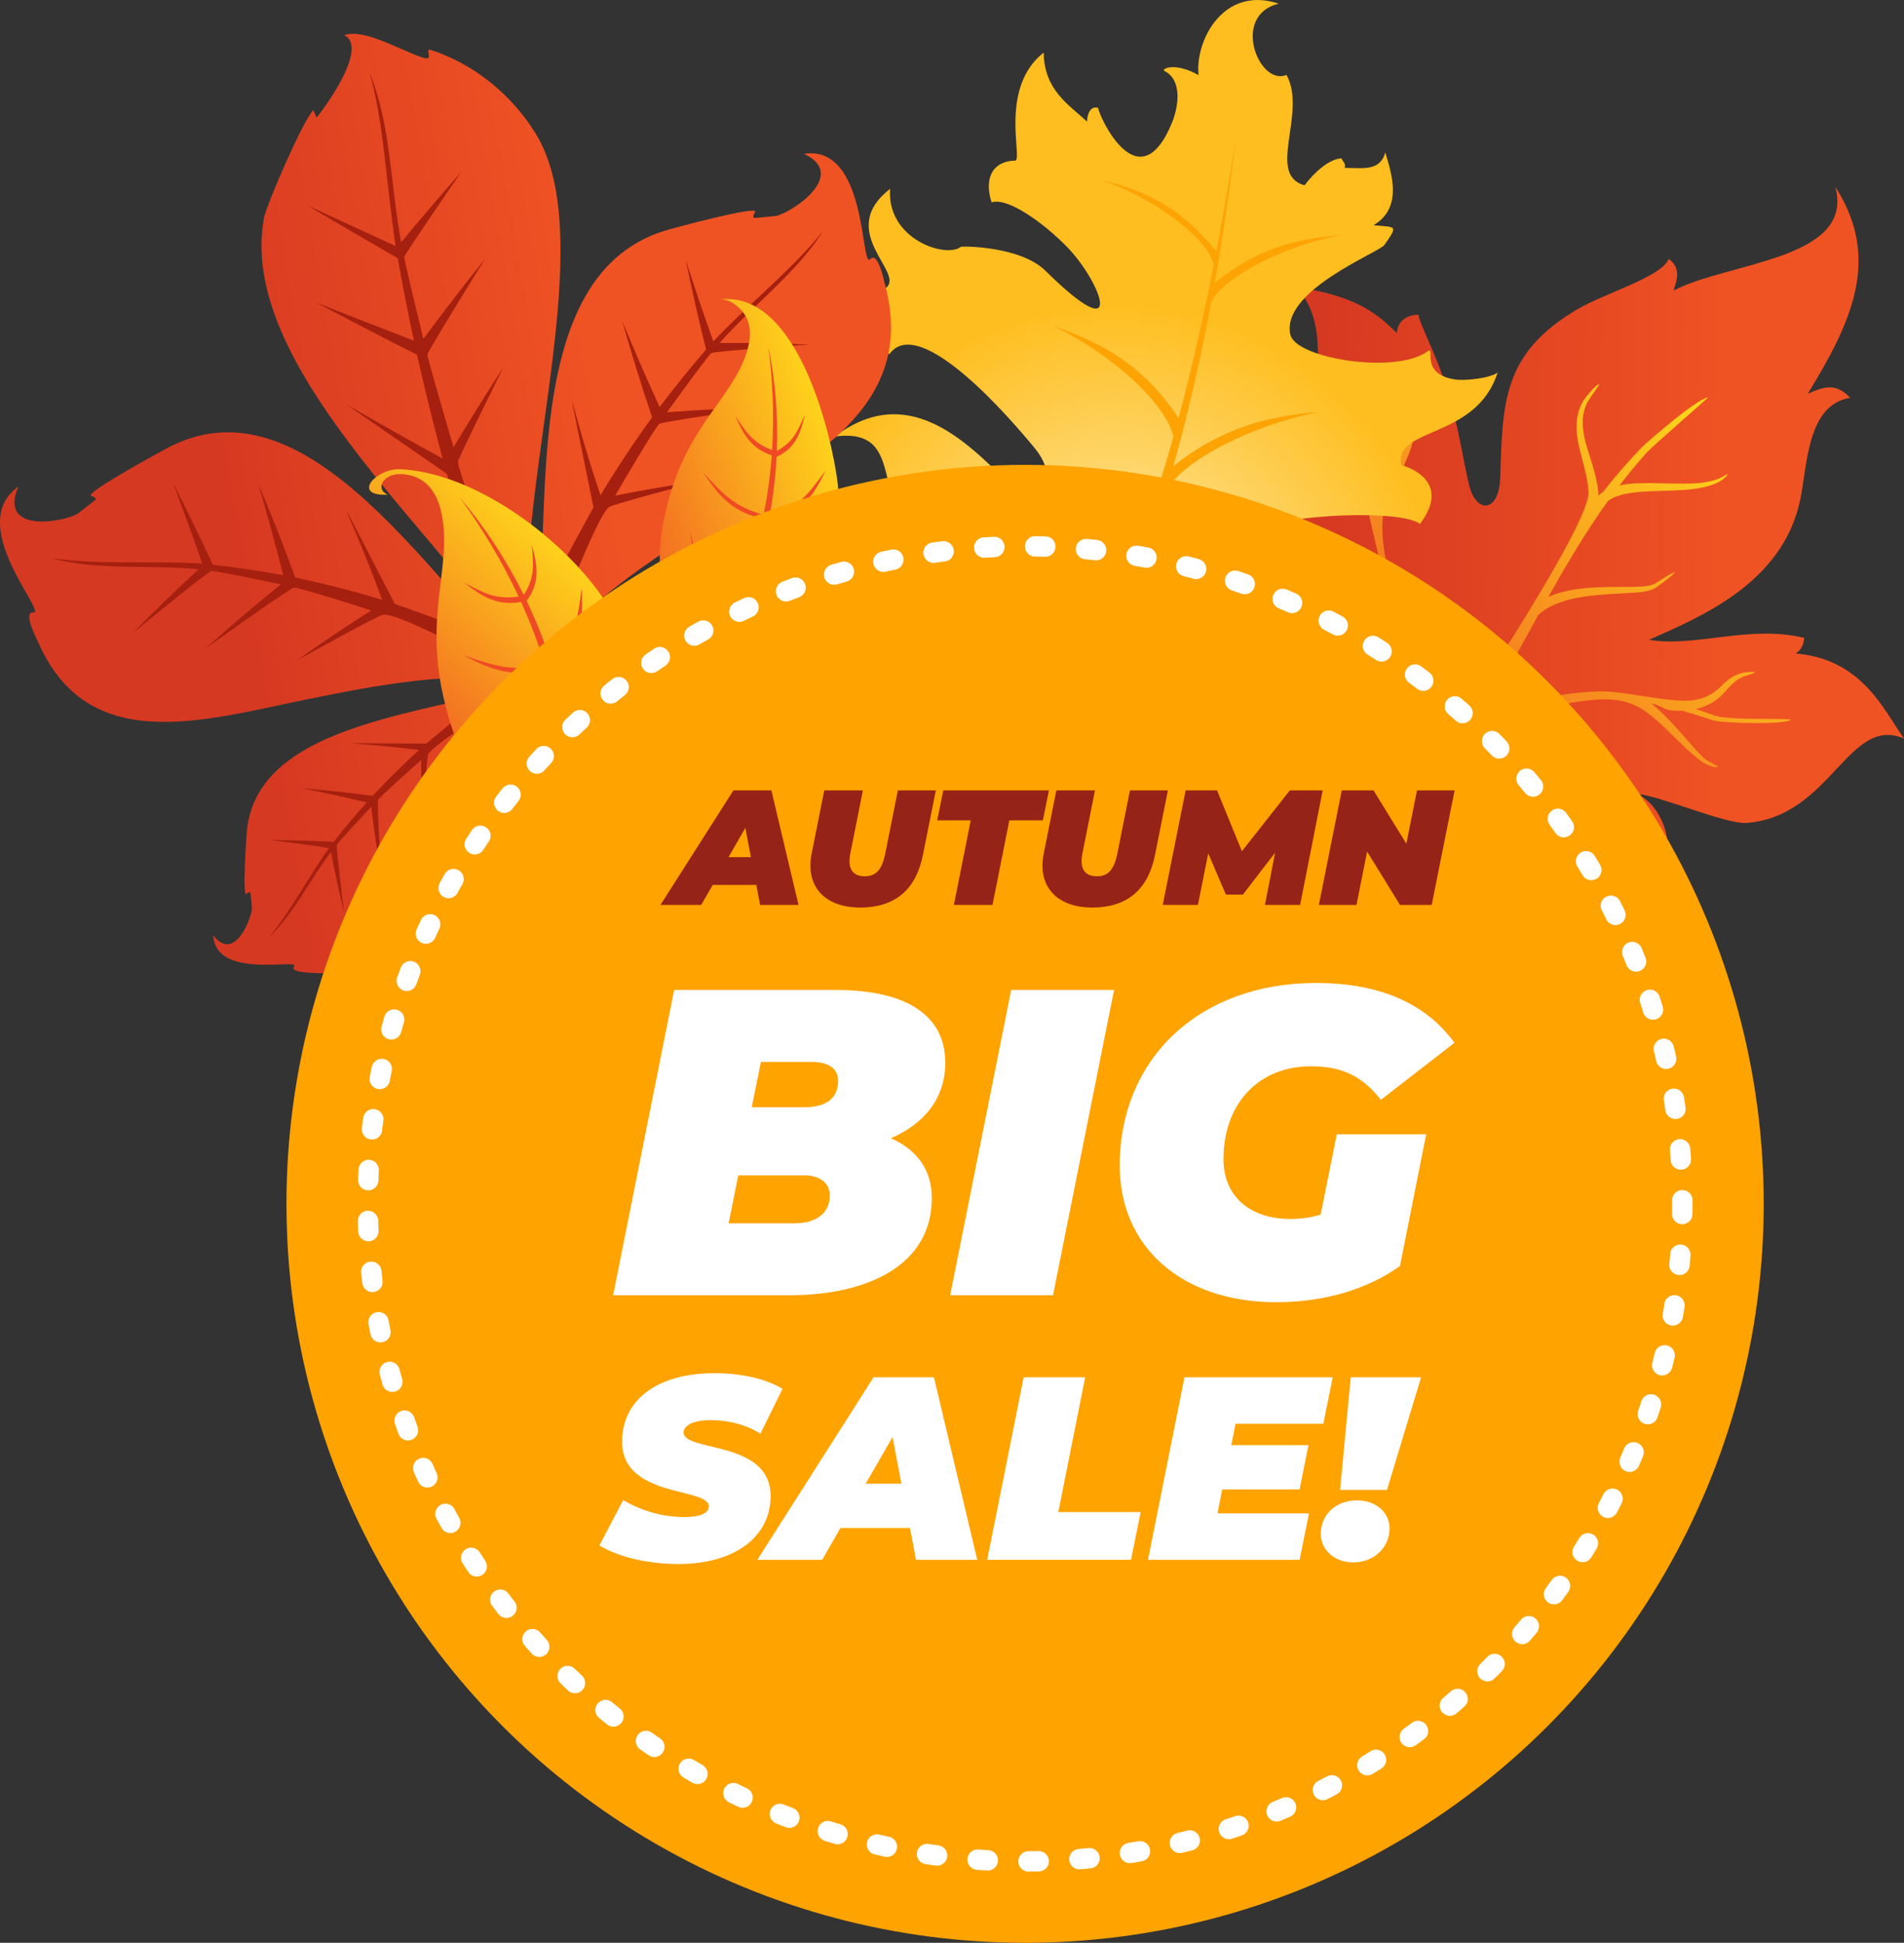 <svg version="1.1" id="Layer_1" xmlns="http://www.w3.org/2000/svg" xmlns:xlink="http://www.w3.org/1999/xlink" x="0px" y="0px"
	 width="93.444px" height="95.304px" viewBox="0 0 93.444 95.304" enable-background="new 0 0 93.444 95.304" xml:space="preserve">
<rect x="0" y="0" width="93.444" height="95.304" fill="#333333" stroke="none"/>
<g>
	<g>
		
			<linearGradient id="SVGID_1_" gradientUnits="userSpaceOnUse" x1="1873.921" y1="-752.392" x2="1893.572" y2="-758.399" gradientTransform="matrix(0.952 0.305 -0.305 0.952 -1948.72 170.329)">
			<stop  offset="0" style="stop-color:#D63921"/>
			<stop  offset="1" style="stop-color:#F05323"/>
		</linearGradient>
		<path fill-rule="evenodd" clip-rule="evenodd" fill="url(#SVGID_1_)" d="M62.147,25.115c0.958-0.422,1.743-0.563,2.367,0.223
			c-1.203-3.573,1.596-8.665-0.919-11.265c2.63,0.414,3.779,1.058,4.956,2.27c0.049-0.705,0.642-0.914,1.078-0.903
			c-0.038,0.303,0.82,1.838,1.378,3.605c0.581,1.84,0.869,3.925,1.116,4.837c0.371,1.338,1.445,1.22,1.5-0.414
			c0.127-3.708,0.095-6.118,3.784-8.294c1.31-0.775,4.154-1.595,4.489-2.476c0.752,0.552,0.255,1.307,0.256,1.545
			c2.71-1.398,8.87-1.507,7.926-5.067c2.282,3.545,0.753,6.683-1.359,10.142c0.803-0.356,1.376-0.553,2.083,0.197
			c-2.133,0.332-2.102,3.365-2.454,5.015c-0.87,4.085-4.884,5.725-7.412,6.855c2.254,0.387,4.932-0.753,7.612-0.092
			c-0.035,0.293-0.096,0.534-0.416,0.763c3.266,0.284,4.314,2.769,5.312,4.173c-2.73-1.168-3.575,3.82-7.719,4.139
			c-1.011,0.077-4.224-1.319-5.369-1.423c1.36,0.689,1.588,2.492,1.443,2.638c-0.737-1.32-6.619,0.339-13.607-2.992
			c-2.767-3.841-3.995-6.843-4.668-9.328C62.97,27.209,62.841,25.341,62.147,25.115z"/>
		
			<linearGradient id="SVGID_2_" gradientUnits="userSpaceOnUse" x1="1890.446" y1="-763.106" x2="1879.015" y2="-741.607" gradientTransform="matrix(0.952 0.305 -0.305 0.952 -1948.72 170.329)">
			<stop  offset="0" style="stop-color:#FFD61B"/>
			<stop  offset="1" style="stop-color:#F05323"/>
		</linearGradient>
		<path fill-rule="evenodd" clip-rule="evenodd" fill="url(#SVGID_2_)" d="M83.831,19.497c-0.018,0.035-2.681,2.353-2.994,2.679
			c-0.483,0.54-0.933,1.086-1.357,1.639c0.527-0.115,1.05-0.121,1.596-0.117c0.684,0.009,1.362,0.045,2.047,0.016
			c0.305-0.021,0.579-0.049,0.877-0.12c0.295-0.079,0.453-0.147,0.708-0.3l0.026-0.017c0.006-0.006,0.016-0.036,0.027-0.034
			c0.008,0.002,0.008,0.04,0.012,0.049c-0.003,0.018-0.016,0.03-0.027,0.045c-0.18,0.212-0.433,0.338-0.688,0.438
			c-0.308,0.109-0.59,0.164-0.913,0.209c-0.691,0.083-1.369,0.087-2.065,0.113c-0.594,0.025-1.203,0.055-1.766,0.262
			c-0.159,0.063-0.287,0.129-0.408,0.228c-0.112,0.154-0.22,0.311-0.329,0.464c-0.024,0.057-0.053,0.099-0.086,0.129
			c-0.865,1.256-1.763,2.777-2.497,4.094c0.654-0.275,1.25-0.372,1.963-0.437c0.664-0.05,1.292-0.049,1.955-0.047
			c0.333-0.004,0.906,0.003,1.214-0.117c0.092-0.02,0.461-0.283,0.576-0.345c0.102-0.063,0.207-0.128,0.314-0.181
			c0.039-0.021,0.073-0.036,0.115-0.053c0.005-0.004,0.062-0.027,0.066-0.007c0.003,0.018-0.045,0.047-0.045,0.047
			c-0.002,0.006-0.084,0.07-0.092,0.079c-0.073,0.074-0.197,0.158-0.278,0.228c-0.175,0.146-0.374,0.281-0.558,0.414
			c-0.347,0.193-0.911,0.21-1.302,0.233c-0.649,0.041-1.275,0.066-1.923,0.144c-0.681,0.091-1.258,0.207-1.881,0.509
			c-0.242,0.125-0.428,0.245-0.619,0.42c-0.998,1.81-1.987,3.646-3.169,5.475c0.151-0.082,0.324-0.168,0.526-0.265
			c1.99-0.842,3.065-1.365,5.688-1.46c1.341,0.008,3.375,0.575,4.541,0.443c0.56-0.092,0.955-0.271,1.362-0.672
			c0.263-0.271,0.507-0.479,0.865-0.61c0.18-0.066,0.32-0.1,0.512-0.104c0.034-0.007,0.125-0.005,0.167-0.006
			c0.018,0.001,0.118-0.018,0.125-0.007c0.018,0.033-0.088,0.08-0.105,0.089c-0.029,0.021-0.132,0.037-0.165,0.053
			c-0.171,0.05-0.286,0.086-0.444,0.168c-0.298,0.177-0.487,0.369-0.708,0.631c-0.421,0.489-0.85,0.734-1.462,0.885
			c0.316,0.105,0.634,0.22,0.965,0.337c0.903,0.238,3.61,0.093,3.711,0.194c-0.477,0.255-3.292,0.152-3.792,0.038
			c-0.543-0.18-1.058-0.345-1.56-0.485c-1.015,0.033-0.882-0.241-1.516-0.358c0.216,0.169,0.413,0.351,0.618,0.551
			c0.566,0.562,1.04,1.136,1.567,1.722c0.157,0.167,0.302,0.324,0.476,0.476c0.081,0.064,0.579,0.306,0.603,0.346
			c-0.089,0.124-0.616-0.134-0.716-0.193c-0.202-0.133-0.364-0.276-0.546-0.434c-0.574-0.489-1.106-1.078-1.682-1.594
			c-0.292-0.254-0.579-0.49-0.92-0.682c-0.61-0.332-1.179-0.406-1.883-0.394c-1.281,0.076-2.353,0.321-3.425,0.69
			c0.1,0.044,0.2,0.095,0.303,0.148c0.706,0.409,1.302,0.941,1.698,1.661c0.136,0.281,0.521,0.769,0.72,1.024
			c0.154,0.194,0.309,0.385,0.474,0.571c0.052,0.063,0.124,0.128,0.182,0.188c0.022,0.021,0.049,0.037,0.071,0.054
			c0.009,0.009,0.053,0.029,0.052,0.039c0.001,0.024-0.072,0.012-0.072,0.012c-0.026,0-0.077-0.032-0.096-0.037
			c-0.083-0.04-0.158-0.097-0.229-0.155c-0.201-0.158-0.379-0.338-0.554-0.523c-0.274-0.298-0.609-0.679-0.837-1.011
			c-0.406-0.616-0.973-1.075-1.625-1.411c-0.953-0.457-1.233-0.134-2.16,0.272c-0.947,0.459-1.15,0.686-1.732,1.241
			c-2.177,2.73-3.854,4.021-6.961,5.716c-0.909,0.49-0.354-0.238-0.479-0.351c-0.48-0.436-0.25-0.343,0.021-0.495
			c2.427-1.305,3.902-2.26,5.501-3.93c0.157-0.713,0.182-1.433,0.181-2.16c-0.023-1.508,0.156-3.352-1.171-4.343
			c-0.271-0.181-0.478-0.251-0.798-0.312c-1.016-0.177-1.393-0.143-2.417-0.586c-0.253-0.142-0.506-0.449-0.685-0.675
			c-0.111-0.147-0.211-0.291-0.301-0.453c-0.019-0.031-0.18-0.326-0.114-0.36c0.02,0.001,0.198,0.264,0.22,0.291
			c0.111,0.135,0.227,0.265,0.347,0.393c0.141,0.147,0.456,0.472,0.644,0.54c1.014,0.373,1.38,0.311,2.374,0.415
			c0.394,0.053,0.656,0.133,0.998,0.342c0.039,0.026,0.077,0.054,0.116,0.08c-0.71-1.983-1.181-4.028-1.653-6.072
			c-0.293-1.315-0.561-2.621-0.74-3.957c-0.029-0.22-0.282-2.272-0.012-2.425c0.016,0.032,0.162,2.196,0.194,2.398
			c0.234,1.309,0.523,2.589,0.842,3.879c0.019-0.069,0.036-0.141,0.059-0.212c0.161-0.481,0.368-0.845,0.631-1.272
			c0.291-0.46,1.167-2.426,1.192-2.454c0.31,0.468-0.63,2.223-0.857,2.646c-0.214,0.409-0.388,0.767-0.512,1.214
			c-0.41,1.692,0.461,4.301,1.202,6.054c0.754,1.781,0.882,2.687,0.941,4.863c0.006,0.497-0.002,0.986-0.047,1.475
			c0.307-0.349,0.624-0.729,0.957-1.145c1.195-1.66,7-10.461,6.966-12.02c-0.039-0.634-0.199-1.175-0.357-1.784
			c-0.163-0.638-0.284-1.159-0.211-1.822c0.054-0.344,0.139-0.594,0.313-0.896c0.094-0.146,0.619-0.815,0.793-0.806
			c-0.002,0.02-0.547,0.778-0.611,0.904c-0.132,0.284-0.192,0.512-0.214,0.826c-0.026,0.617,0.122,1.104,0.301,1.687
			c0.202,0.641,0.387,1.181,0.458,1.856c0.003,0.068,0.006,0.133,0.01,0.196c0.075-0.07,0.147-0.13,0.226-0.181
			c0.584-0.746,1.219-1.48,1.917-2.203C81.006,21.538,83.286,19.552,83.831,19.497z"/>
	</g>
	<g>
		<g>
			
				<radialGradient id="SVGID_3_" cx="1706.783" cy="92.4" r="16.064" gradientTransform="matrix(0.952 -0.307 0.307 0.952 -1598.451 466.987)" gradientUnits="userSpaceOnUse">
				<stop  offset="0" style="stop-color:#FFEDB5"/>
				<stop  offset="1" style="stop-color:#FEBE1F"/>
			</radialGradient>
			<path fill-rule="evenodd" clip-rule="evenodd" fill="url(#SVGID_3_)" d="M48.666,9.93c-0.41-1.273,0.133-2.051,1.174-2.05
				c0.337-0.159-0.801-3.58,1.379-5.298c0.035,1.857,1.248,2.558,2.129,3.382c0.008-0.28,0.121-0.796,0.546-0.671
				c0.035,0.394,1.992,4.689,3.624,0.727c0.317-0.77,0.525-2.088-0.369-2.538c-0.178-0.088,0.478-0.468,1.675,0.202
				c-0.186-1.648,1.193-4.412,3.931-3.505c-2.356,0.57-0.972,4.064,0.383,3.497c1.027,1.861-1.016,4.893,0.887,5.414
				c0.479-0.647,1.243-1.316,1.823-1.321c0,0.135,0.221,0.202,0.146,0.467c0.905,0.001,1.733,0.174,1.992-0.755
				c0.318,1.047,0.872,2.712-0.578,3.567c1.106,0.111,1.236-0.029,0.531,0.973c-0.262,0.369-5.117,2.248-4.607,4.407
				c0.272,1.151,5.121,1.944,6.7,0.825c0.505-0.355-0.45,1.063,1.356,1.359c0.48,0.08,1.709-0.048,2.111-0.335
				c-1.059,3.306-5.087,2.646-4.729,4.527c1.584,0.515,1.926,1.588,0.913,2.9c-1.078-0.908-9.955-0.334-8.849,1.184
				c0.675,0.927,1.876,0.84,3.925,1.317c2.129,0.495,3.853,2.352,2.667,5.075c-4.089-2.149-4.554-1.506-4.13-0.162
				c-0.727-0.304-1.571-1.547-3.005-2.007c-1.765-0.563-4.484,0.539-2.412,1.7c1.469,0.824,3.205-0.167,3.829,2.096
				c0.137,0.491-1.664-0.544-2.402-0.513c-2.263,0.095-3.065,2.388-5.287,2.918c-1.462,0.352-2.208-0.352-3.023-0.458l0.271-0.132
				c-2.425-0.775-2.017-6.31-5.362-6.673c-0.374-1.677,0.901-2.221,2.057-2.006c0.655,0.12,0.487-1.682-2.284-1.874
				c-3.307-0.756-0.879-5.27-4.712-4.754c3.532-2.677,6.385,0.123,8.617,2.389c1.024,1.041,2.673-0.026,1.192-1.829
				c-1.042-1.27-5.66-6.692-7.135-4.589c-0.667-0.639-1.333-3.386-0.203-3.239c1.114-0.702-2.49-2.762,0.248-4.882
				c-0.179,2.466,2.726,3.418,3.464,2.848c0.063-0.05,2.93-0.038,4.148,1.16c4.086,4.019,2.715,0.544,1.101-1.129
				C51.177,10.886,49.419,9.661,48.666,9.93z"/>
			<path fill-rule="evenodd" clip-rule="evenodd" fill="#FDA404" d="M60.646,6.824c-0.293,1.891-0.612,3.724-0.952,5.502
				c-1.654-2.059-3.437-2.975-5.563-3.472c2.698,0.974,5.072,2.829,5.441,4.105c-0.523,2.654-1.098,5.176-1.735,7.549
				c-1.693-2.575-3.737-3.695-6.158-4.522c3.016,1.446,5.555,3.87,5.909,5.437c-0.896,3.198-1.909,6.115-3.057,8.717
				c-1.107-2.658-2.843-4.297-4.845-5.163c2.556,1.861,4.31,4.866,4.298,6.367c-0.894,1.88-1.866,3.577-2.922,5.081
				c-0.542,0.743-1.267,1.297-1.92,1.896c-0.711,0.661-0.042,1.667,0.622,0.875c1.635-1.956,3.083-4.319,4.332-6.905
				c1.176-1.168,5.028-2.353,8.86-2.729c-3.162-0.128-5.466,0.444-8.405,1.76c1.005-2.212,1.897-4.644,2.684-7.25
				c0.791-1.434,4.09-3.195,7.529-3.87c-2.515,0.204-4.78,0.758-7.176,2.661c0.717-2.549,1.34-5.252,1.863-8.079
				c0.666-1.2,3.435-2.681,6.318-3.248c-2.155,0.176-4.093,0.657-6.151,2.34C60.02,11.593,60.363,9.239,60.646,6.824z"/>
		</g>
		<g>
			
				<linearGradient id="SVGID_4_" gradientUnits="userSpaceOnUse" x1="1395.724" y1="-1307.897" x2="1413.597" y2="-1315.854" gradientTransform="matrix(0.97 0.243 -0.243 0.97 -1660.369 955.153)">
				<stop  offset="0" style="stop-color:#D63921"/>
				<stop  offset="1" style="stop-color:#F05323"/>
			</linearGradient>
			<path fill-rule="evenodd" clip-rule="evenodd" fill="url(#SVGID_4_)" d="M26.228,33.163c3.973-0.893,11.516-6.805,14.918-2.356
				c0.152,0.196,1.938,2.686,1.692,2.673c-0.299-0.014-0.226-0.031,0.127,0.706c0.192,0.404,2.16,1.905,2.231,0.084
				c1.091,1.953-2.754,3.45-2.315,3.629c0.336,0.139-0.434,0.712-0.628,0.876c-3.216,2.701-6.187-0.104-9.043-2.275
				c-1.932-1.469-4.663-2.908-6.905-3.167c-0.186,0.147-0.372,0.295-0.556,0.44c-1.816,1.439-2.812,4.595-3.66,6.802
				c-1.313,3.42-2.385,7.411-6.638,7.155c-0.256-0.016-1.233-0.02-1.017-0.328c0.284-0.402-3.867,0.677-3.967-1.527
				c1.041,1.411,1.943-0.948,1.894-1.384c-0.09-0.796-0.018-0.825-0.27-0.638c-0.208,0.154,0.005-2.887,0.029-3.132
				c0.542-5.41,9.431-5.688,13.519-7.222c-3.072-0.7-7.349,0.155-10.539,0.802c-5.082,1.028-10.708,2.809-13.195-2.724
				c-0.15-0.334-0.792-1.565-0.266-1.534c0.682,0.041-3.382-4.322-0.734-6.176c-1.051,2.414,2.452,1.699,2.956,1.294
				c0.923-0.737,1.008-0.668,0.609-0.838c-0.326-0.14,3.561-2.256,3.879-2.417c6.918-3.497,13.035,7.039,17.597,11.115
				c-3.334-6.061-14.39-14.733-12.992-22.326c0.119-0.638,1.873-4.698,2.404-5.271c0.062-0.067,0.134,0.401,0.209,0.309
				c0.668-0.846,2.455-3.455,1.328-4.007c0.937-0.345,2.659,0.688,3.798,1.084c0.733,0.255,0.05-0.495,0.47-0.355
				c2.127,0.696,3.961,2.207,5.129,4.101c3.446,5.59-1.691,19.04-0.142,26.277c1.224-5.994-1.161-19.195,6.505-21.525
				c0.339-0.103,4.563-1.246,4.403-0.911c-0.196,0.409-0.172,0.296,0.973,0.203c0.63-0.052,3.703-1.978,1.425-3.055
				c3.134-0.469,2.767,5.68,3.254,5.168c0.377-0.394,0.653,0.984,0.748,1.342c1.541,5.92-3.786,8.54-8.241,11.343
				c-3.101,1.951-7.368,4.652-8.959,7.716c0,0-0.017,0.016-0.036,0.028L26.228,33.163z"/>
			<path fill-rule="evenodd" clip-rule="evenodd" fill="#A5200F" d="M25.775,33.746c-1.347,0.793-4.488,2.741-4.762,3.255
				c-0.068,0.126-0.248,2.974-0.264,3.316c-0.056-1.017-0.082-2.021-0.078-3.031c-0.223,0.188-2.068,1.833-2.112,1.946
				c-0.058,0.14,0.114,3.246,0.142,3.617c-0.192-1.096-0.35-2.179-0.48-3.274c-0.17,0.177-1.664,1.782-1.691,1.871
				c-0.037,0.122,0.316,3.008,0.364,3.339c-0.242-0.997-0.459-1.989-0.65-2.992c-1.026,1.346-1.879,3.107-3.074,4.219
				c1.051-1.225,1.987-3.031,2.98-4.415c-0.976-0.147-1.945-0.272-2.922-0.392c1.052,0.014,2.095,0.037,3.148,0.092
				c0.521-0.666,1.057-1.306,1.622-1.935c-1.048-0.254-2.085-0.479-3.139-0.688c1.148,0.094,2.282,0.212,3.43,0.366
				c0.732-0.786,1.48-1.525,2.274-2.248c-1.129-0.145-2.243-0.252-3.372-0.33c0.351-0.011,3.712,0.022,3.726,0.017
				c0,0,1.316-1.097,1.445-1.198c0.986-0.769,2.014-1.387,3.146-1.938c-1.375-0.813-5.82-3.256-6.708-3.191
				c-0.201,0.014-3.834,2.018-4.265,2.268c1.215-0.867,2.435-1.687,3.684-2.473c-0.378-0.13-3.623-1.159-3.792-1.126
				c-0.209,0.041-3.928,2.688-4.363,3.01c1.224-1.097,2.453-2.146,3.72-3.165c-0.333-0.076-3.292-0.691-3.422-0.655
				c-0.175,0.05-3.501,2.751-3.877,3.069c1.071-1.084,2.15-2.13,3.261-3.155c-2.336-0.235-5.07,0.074-7.226-0.553
				c2.202,0.358,5.044,0.119,7.409,0.277c-0.464-1.338-0.948-2.652-1.445-3.97c0.677,1.328,1.333,2.656,1.96,4.022
				c1.165,0.131,2.307,0.303,3.455,0.517c-0.377-1.512-0.788-2.993-1.22-4.479c0.642,1.516,1.244,3.03,1.81,4.594
				c1.451,0.302,2.854,0.661,4.268,1.092c-0.565-1.531-1.165-3.014-1.814-4.489c0.247,0.433,2.419,4.675,2.435,4.688
				c0,0,2.218,0.79,2.43,0.872c1.502,0.599,2.219,0.988,3.355,1.781c-0.909-2.168-2.029-4.993-2.364-6.077
				c-0.085-0.273-0.871-2.959-0.871-2.959c-0.013-0.018-4.456-3.065-4.926-3.401c1.564,0.904,3.133,1.788,4.72,2.654
				c-0.455-1.694-0.871-3.378-1.255-5.089c-1.662-0.84-3.308-1.697-4.953-2.561c1.598,0.625,3.196,1.252,4.8,1.865
				c-0.289-1.346-0.554-2.687-0.795-4.041c-1.497-0.86-2.981-1.736-4.469-2.604c1.457,0.663,2.909,1.338,4.364,2.005
				c-0.473-3.198-0.595-6.191-1.284-8.521c1.041,2.536,0.997,5.206,1.556,8.34c0.966-1.17,1.947-2.312,2.95-3.45
				c-0.286,0.41-2.778,4.045-2.799,4.165c-0.016,0.085,0.841,3.635,0.939,4.024c0.99-1.335,1.996-2.639,3.033-3.937
				c-0.297,0.467-2.818,4.555-2.836,4.701c-0.014,0.111,1.149,4.102,1.286,4.547c0.799-1.333,1.614-2.642,2.462-3.946
				c-0.238,0.465-2.236,4.507-2.245,4.651c-0.027,0.43,2.158,6.126,3.475,9.514c0.437-1.686,1.104-3.395,1.889-4.905
				c0.106-0.212,1.288-2.368,1.288-2.368c0.001-0.022-0.979-4.747-1.06-5.248c0.422,1.571,0.882,3.11,1.401,4.661
				c0.796-1.32,1.63-2.579,2.536-3.828c-0.539-1.576-1.018-3.142-1.471-4.732c0.588,1.423,1.194,2.825,1.84,4.231
				c0.73-0.97,1.486-1.903,2.278-2.823c-0.369-1.471-0.694-2.933-1.005-4.409c0.439,1.342,0.885,2.674,1.362,4.009
				c1.677-1.785,3.963-3.605,5.394-5.426c-1.232,1.991-3.479,3.683-5.087,5.505c1.466-0.011,2.923,0.018,4.395,0.08
				c-0.48,0.026-4.645,0.331-4.805,0.417c-0.12,0.065-1.965,2.611-2.169,2.902c1.581-0.122,3.153-0.198,4.747-0.233
				c-0.528,0.063-4.951,0.688-5.134,0.805c-0.146,0.094-1.952,3.152-2.156,3.517c1.424-0.286,2.847-0.528,4.293-0.729
				c-0.479,0.115-4.443,1.163-4.602,1.293c-0.659,0.538-2.67,5.911-3.397,7.994c1.637-0.172,5.258-0.506,5.465-0.571
				c0.011-0.005,2.645-1.993,2.927-2.19c-0.848,0.724-1.671,1.467-2.482,2.252c1.012,0.157,1.996,0.355,2.991,0.605
				c0.822-0.805,1.653-1.567,2.509-2.318c-0.716,0.793-1.418,1.595-2.108,2.422c0.779,0.213,1.544,0.449,2.31,0.718
				c0.802-0.661,1.611-1.292,2.432-1.915c-0.706,0.671-1.405,1.345-2.095,2.038c1.521,0.612,3.223,1.62,4.702,2.058
				c-1.534-0.258-3.146-1.274-4.671-1.83c0.386,0.972,0.742,1.949,1.083,2.948c-0.139-0.313-1.399-2.998-1.493-3.079
				c-0.07-0.062-2.097-0.57-2.332-0.623c0.485,1.017,0.936,2.043,1.368,3.095c-0.176-0.334-1.697-3.103-1.815-3.191
				c-0.095-0.071-2.43-0.407-2.702-0.44c0.542,0.867,1.056,1.745,1.551,2.651c-0.192-0.285-1.854-2.627-1.974-2.697
				c-0.463-0.267-4.021,0.29-5.735,0.531c0.542,1.185,2.592,5.185,4.188,6.884c1.334,1.419-0.823,0.698-1.082,0.47
				C28.04,39.375,26.339,35.153,25.775,33.746z"/>
		</g>
		<g>
			<g>
				
					<linearGradient id="SVGID_5_" gradientUnits="userSpaceOnUse" x1="1802.239" y1="-838.841" x2="1810.511" y2="-849.818" gradientTransform="matrix(0.994 0.11 -0.11 0.994 -1864.478 672.837)">
					<stop  offset="0" style="stop-color:#F05323"/>
					<stop  offset="1" style="stop-color:#FFD61B"/>
				</linearGradient>
				<path fill-rule="evenodd" clip-rule="evenodd" fill="url(#SVGID_5_)" d="M19.024,24.266c-0.637-0.281-0.213-1.051,0.685-1.008
					c0.774,0.038,1.675,0.437,1.973,1.981c0.498,2.575-0.851,4.861,0.078,8.948c0.724,3.187,2.29,6.414,6.147,5.712
					c4.923-0.894,3.765-7.602,1.595-10.698c-2.014-2.873-6.216-6.001-9.828-6.183C18.425,22.955,17.235,24.358,19.024,24.266z"/>
				<path fill-rule="evenodd" clip-rule="evenodd" fill="#EF4A24" d="M27.155,44.111c0.529-0.72,0.625-2.03,0.666-3.163
					c0.039-1.159,0.004-2.298-0.103-3.419c-1.78,0.079-3.122-0.741-4.08-2.259c0.952,1.182,2.154,1.994,4.054,1.995
					c-0.163-1.523-0.462-3.013-0.895-4.467c-1.54,0.441-2.564,0.14-4.047-0.652c1.502,0.51,2.401,0.836,3.982,0.44
					c-0.318-1.036-0.705-2.054-1.158-3.056c-1.127,0.197-1.86-0.214-2.781-0.94c0.962,0.509,1.536,0.832,2.658,0.675
					c-0.775-1.665-1.74-3.283-2.882-4.854c1.224,1.442,2.277,3.047,3.136,4.775c0.549-0.854,0.48-1.462,0.392-2.456
					c0.309,1.081,0.396,1.868-0.252,2.747c0.468,0.978,0.877,1.992,1.217,3.039c1.173-1.134,1.275-2.091,1.484-3.661
					c0.1,1.759-0.103,2.819-1.398,3.933c0.439,1.407,0.754,2.871,0.94,4.369c1.365-1.207,1.738-2.575,1.7-4.056
					c0.252,1.781-0.247,3.278-1.664,4.371c0.245,2.224,0.198,4.525-0.18,6.854C27.866,44.816,26.726,44.692,27.155,44.111z"/>
			</g>
			<g>
				
					<linearGradient id="SVGID_6_" gradientUnits="userSpaceOnUse" x1="1825.837" y1="-833.786" x2="1823.599" y2="-847.92" gradientTransform="matrix(0.994 0.11 -0.11 0.994 -1864.478 672.837)">
					<stop  offset="0" style="stop-color:#F05323"/>
					<stop  offset="1" style="stop-color:#FFD61B"/>
				</linearGradient>
				<path fill-rule="evenodd" clip-rule="evenodd" fill="url(#SVGID_6_)" d="M49.929,35.388c0.673,0.186,0.83-0.679,0.107-1.215
					c-0.624-0.461-1.571-0.723-2.781,0.285c-2.015,1.68-2.418,4.306-5.722,6.882c-2.577,2.008-5.834,3.515-8.376,0.531
					c-3.245-3.809,1.898-8.268,5.539-9.293c3.376-0.947,8.608-0.713,11.52,1.433C51.223,34.753,51.256,36.592,49.929,35.388z"/>
				<path fill-rule="evenodd" clip-rule="evenodd" fill="#EF4A24" d="M31.077,45.61c0.045-0.894,0.799-1.968,1.487-2.872
					c0.701-0.922,1.449-1.783,2.241-2.582c1.329,1.187,2.886,1.402,4.587,0.833c-1.484,0.313-2.929,0.18-4.399-1.021
					c1.089-1.077,2.265-2.04,3.519-2.894c0.916,1.316,1.896,1.732,3.545,2.056c-1.485-0.557-2.386-0.87-3.361-2.179
					c0.903-0.6,1.846-1.144,2.828-1.632c0.75,0.864,1.579,1.011,2.75,1.03c-1.064-0.215-1.714-0.327-2.485-1.16
					c1.655-0.798,3.426-1.442,5.304-1.935c-1.859,0.343-3.692,0.919-5.449,1.714c0.115-1.01,0.55-1.436,1.249-2.151
					c-0.921,0.642-1.486,1.197-1.543,2.286c-0.982,0.459-1.937,0.991-2.864,1.586c-0.189-1.621,0.335-2.428,1.168-3.776
					c-1.192,1.3-1.705,2.249-1.405,3.932c-1.23,0.812-2.402,1.743-3.492,2.787c-0.294-1.799,0.284-3.093,1.248-4.217
					c-1.322,1.222-1.883,2.695-1.478,4.438c-1.597,1.566-3.017,3.379-4.197,5.42C30.079,45.704,31.039,46.329,31.077,45.61z"/>
			</g>
			<g>
				
					<linearGradient id="SVGID_7_" gradientUnits="userSpaceOnUse" x1="1810.642" y1="-850.785" x2="1822.568" y2="-856.346" gradientTransform="matrix(0.994 0.11 -0.11 0.994 -1864.478 672.837)">
					<stop  offset="0" style="stop-color:#F05323"/>
					<stop  offset="1" style="stop-color:#FFD61B"/>
				</linearGradient>
				<path fill-rule="evenodd" clip-rule="evenodd" fill="url(#SVGID_7_)" d="M35.348,14.687c0.178-0.006,0.385,0.043,0.598,0.171
					c0.594,0.362,1.135,1.064,0.703,2.415c-0.713,2.246-2.765,3.473-3.792,7.1c-0.798,2.827-0.949,6.052,2.397,7.158
					c4.272,1.411,6.245-4.384,5.865-7.765C40.891,21.755,39.271,14.241,35.348,14.687z"/>
				<path fill-rule="evenodd" clip-rule="evenodd" fill="#EF4A24" d="M32.844,34.532c0.729-0.342,1.369-1.335,1.887-2.213
					c0.533-0.897,0.996-1.812,1.393-2.742c-1.438-0.705-2.147-1.931-2.248-3.541c0.241,1.343,0.841,2.501,2.34,3.32
					c0.528-1.272,0.933-2.578,1.217-3.913c-1.406-0.316-2.083-0.993-2.913-2.257c0.965,1.049,1.534,1.693,2.955,2.062
					c0.193-0.954,0.328-1.925,0.399-2.91c-0.975-0.33-1.376-0.973-1.789-1.941c0.541,0.815,0.854,1.317,1.807,1.679
					c0.104-1.651,0.042-3.343-0.186-5.075c0.346,1.664,0.488,3.388,0.419,5.12c0.803-0.436,1.01-0.947,1.369-1.769
					c-0.221,0.985-0.491,1.645-1.382,2.06c-0.05,0.974-0.167,1.951-0.348,2.924c1.415-0.391,1.907-1.103,2.75-2.252
					c-0.68,1.432-1.296,2.183-2.799,2.505c-0.26,1.299-0.638,2.59-1.138,3.854c1.598-0.367,2.48-1.286,3.089-2.472
					c-0.569,1.517-1.607,2.483-3.196,2.736c-0.763,1.862-1.791,3.659-3.092,5.334C33.104,35.395,32.257,34.806,32.844,34.532z"/>
			</g>
		</g>
	</g>
	<circle fill="#FFA300" cx="50.309" cy="59.054" r="36.25"/>
	
		<circle fill="none" stroke="#FFFFFF" stroke-linecap="round" stroke-linejoin="round" stroke-miterlimit="10" stroke-dasharray="0.5,2" cx="50.308" cy="59.054" r="32.257"/>
	<g>
		<path fill="#FFFFFF" d="M45.73,58.767c0,3.315-3.167,4.771-6.996,4.771h-8.643l2.995-14.975h7.937c3.551,0,5.37,1.305,5.37,3.572
			c0,1.732-1.027,2.995-2.674,3.701C45.003,56.392,45.73,57.397,45.73,58.767z M40.724,58.638c0-0.663-0.578-0.983-1.241-0.983
			h-3.251l-0.471,2.353h3.251C39.997,60.007,40.724,59.558,40.724,58.638z M37.344,52.092l-0.449,2.225h2.567
			c1.155,0,1.669-0.491,1.669-1.305c0-0.62-0.492-0.92-1.326-0.92H37.344z"/>
		<path fill="#FFFFFF" d="M49.626,48.563h5.049L51.68,63.537h-5.048L49.626,48.563z"/>
		<path fill="#FFFFFF" d="M65.607,55.644h4.386l-1.284,6.46c-1.583,1.134-3.701,1.775-6.076,1.775c-4.642,0-7.68-2.717-7.68-6.695
			c0-5.263,3.915-8.964,9.627-8.964c3.145,0,5.391,1.006,6.803,2.931l-3.615,2.803c-0.963-1.241-2.011-1.647-3.423-1.647
			c-2.631,0-4.3,1.883-4.3,4.557c0,1.755,1.219,2.931,3.294,2.931c0.492,0,0.984-0.063,1.476-0.214L65.607,55.644z"/>
	</g>
	<g>
		<path fill="#FFFFFF" d="M29.417,75.813l1.164-2.225c0.997,0.575,2.02,0.831,3.018,0.831c0.78,0,1.189-0.205,1.189-0.524
			c0-0.946-4.258-0.396-4.258-3.171c0-2.033,1.701-3.363,4.526-3.363c1.33,0,2.519,0.269,3.35,0.767l-1.086,2.2
			c-0.716-0.448-1.586-0.665-2.455-0.665c-0.882,0-1.317,0.294-1.317,0.601c0,0.984,4.271,0.358,4.271,3.12
			c0,1.995-1.739,3.338-4.526,3.338C31.692,76.721,30.273,76.337,29.417,75.813z"/>
		<path fill="#FFFFFF" d="M44.661,74.956h-3.414l-0.895,1.56h-3.184l5.703-8.951h2.966l2.123,8.951h-3.005L44.661,74.956z
			 M44.239,72.782l-0.435-2.289l-1.317,2.289H44.239z"/>
		<path fill="#FFFFFF" d="M50.239,67.564h3.018l-1.317,6.611h4.041l-0.473,2.34h-7.059L50.239,67.564z"/>
		<path fill="#FFFFFF" d="M60.636,69.841l-0.205,1.049h3.785l-0.435,2.174h-3.798l-0.23,1.176h4.488l-0.46,2.276H56.34l1.791-8.951
			h7.275l-0.46,2.276H60.636z"/>
		<path fill="#FFFFFF" d="M64.82,75.237c0-0.959,0.767-1.637,1.777-1.637c0.946,0,1.598,0.601,1.598,1.381
			c0,0.934-0.767,1.662-1.777,1.662C65.472,76.644,64.82,76.017,64.82,75.237z M66.291,67.564h3.453l-1.675,5.524h-2.302
			L66.291,67.564z"/>
	</g>
	<g>
		<path fill="#962317" d="M37.119,43.411h-2.143l-0.562,0.979h-1.999l3.58-5.618h1.862l1.333,5.618h-1.886L37.119,43.411z
			 M36.854,42.047l-0.273-1.437l-0.827,1.437H36.854z"/>
		<path fill="#962317" d="M39.772,42.456c0-0.192,0.024-0.385,0.064-0.594l0.618-3.09h1.895l-0.61,3.058
			c-0.032,0.152-0.048,0.289-0.048,0.409c0,0.506,0.273,0.747,0.754,0.747c0.546,0,0.843-0.313,1.011-1.156l0.61-3.058h1.862
			l-0.634,3.17c-0.337,1.686-1.356,2.577-3.082,2.577C40.687,44.52,39.772,43.717,39.772,42.456z"/>
		<path fill="#962317" d="M47.642,40.241h-1.645l0.297-1.469h5.185l-0.297,1.469h-1.645l-0.827,4.149h-1.895L47.642,40.241z"/>
		<path fill="#962317" d="M51.162,42.456c0-0.192,0.024-0.385,0.064-0.594l0.618-3.09h1.895l-0.61,3.058
			c-0.032,0.152-0.048,0.289-0.048,0.409c0,0.506,0.273,0.747,0.754,0.747c0.546,0,0.843-0.313,1.011-1.156l0.61-3.058h1.862
			l-0.634,3.17c-0.337,1.686-1.356,2.577-3.082,2.577C52.077,44.52,51.162,43.717,51.162,42.456z"/>
		<path fill="#962317" d="M64.915,38.772l-1.108,5.618h-1.726l0.498-2.561l-1.581,2.055h-0.834l-0.867-2.022l-0.506,2.528h-1.726
			l1.124-5.618h1.541l1.22,2.985l2.352-2.985H64.915z"/>
		<path fill="#962317" d="M71.389,38.772l-1.124,5.618h-1.557l-1.613-2.616l-0.522,2.616h-1.846l1.124-5.618h1.557l1.613,2.616
			l0.521-2.616H71.389z"/>
	</g>
</g>
</svg>
